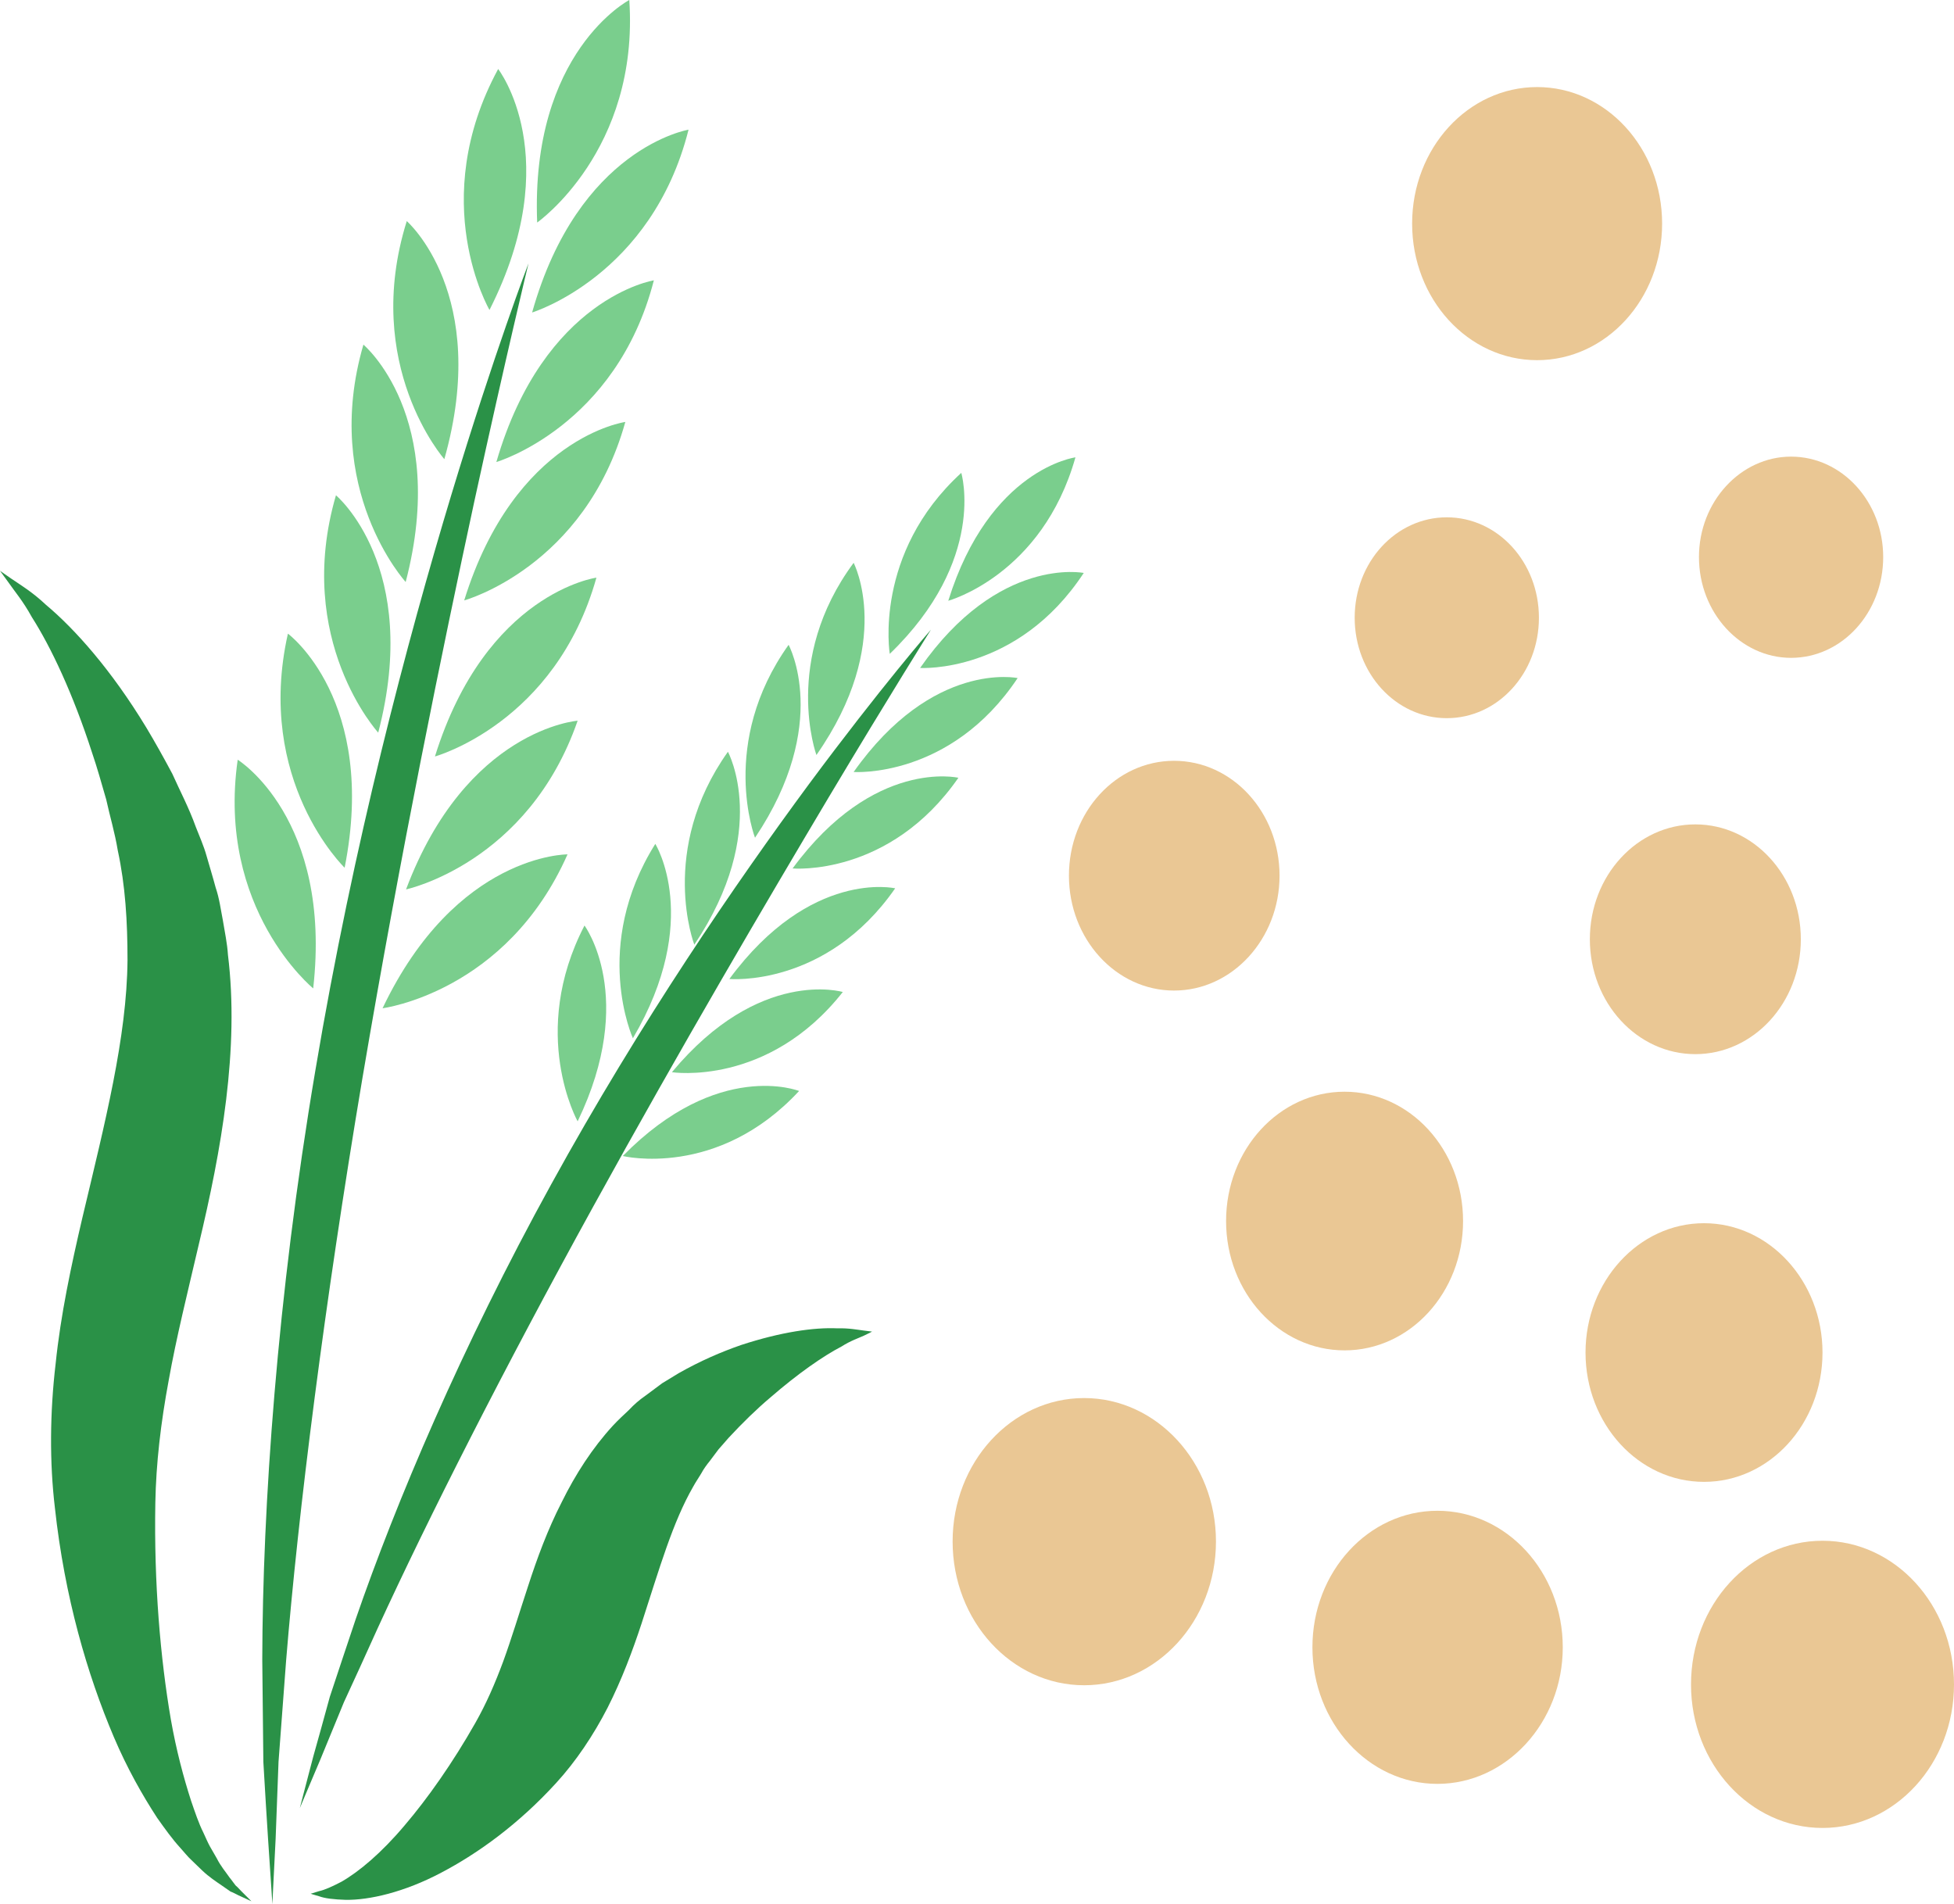 <?xml version="1.0" encoding="UTF-8" standalone="no"?>
<svg
   xmlns:dc="http://purl.org/dc/elements/1.1/"
   xmlns:cc="http://creativecommons.org/ns#"
   xmlns:rdf="http://www.w3.org/1999/02/22-rdf-syntax-ns#"
   xmlns:svg="http://www.w3.org/2000/svg"
   xmlns="http://www.w3.org/2000/svg"
   id="svg88"
   viewBox="0 0 5409 5271"
   style="clip-rule:evenodd;fill-rule:evenodd;image-rendering:optimizeQuality;shape-rendering:geometricPrecision;text-rendering:geometricPrecision"
   version="1.1"
   height="52.71mm"
   width="54.09mm"
   xml:space="preserve">
 <defs
   id="defs4">
  <style
   id="style2"
   type="text/css">
   <![CDATA[
    .fil1 {fill:#2A9147;fill-rule:nonzero}
    .fil2 {fill:#7ACE8D;fill-rule:nonzero}
    .fil0 {fill:#EAC794;fill-rule:nonzero}
   ]]>
  </style>
 </defs>
 <g
   transform="translate(-7723,-11887)"
   id="Vrstva_x0020_1">
  <path
   style="fill:#eac794;fill-rule:nonzero"
   id="path7"
   d="m 11265,14311 c 0,175 -131,318 -292,318 -161,0 -291,-143 -291,-318 0,-176 130,-318 291,-318 161,0 292,142 292,318 z"
   class="fil0" />
  <path
   style="fill:#eac794;fill-rule:nonzero"
   id="path9"
   d="m 11773,15267 c 0,198 -147,358 -328,358 -181,0 -328,-160 -328,-358 0,-198 147,-358 328,-358 181,0 328,160 328,358 z"
   class="fil0" />
  <path
   style="fill:#eac794;fill-rule:nonzero"
   id="path11"
   d="m 12708,14487 c 0,176 -131,318 -292,318 -161,0 -292,-142 -292,-318 0,-176 131,-318 292,-318 161,0 292,142 292,318 z"
   class="fil0" />
  <path
   style="fill:#eac794;fill-rule:nonzero"
   id="path13"
   d="m 12768,15631 c 0,198 -147,358 -328,358 -181,0 -328,-160 -328,-358 0,-197 147,-358 328,-358 181,0 328,161 328,358 z"
   class="fil0" />
  <path
   style="fill:#eac794;fill-rule:nonzero"
   id="path15"
   d="m 12049,16447 c 0,208 -156,378 -347,378 -191,0 -346,-170 -346,-378 0,-209 155,-378 346,-378 191,0 347,169 347,378 z"
   class="fil0" />
  <path
   style="fill:#eac794;fill-rule:nonzero"
   id="path17"
   d="m 12324,12506 c 0,209 -155,378 -346,378 -191,0 -346,-169 -346,-378 0,-209 155,-378 346,-378 191,0 346,169 346,378 z"
   class="fil0" />
  <path
   style="fill:#eac794;fill-rule:nonzero"
   id="path19"
   d="m 12936,13429 c 0,154 -114,279 -255,279 -140,0 -255,-125 -255,-279 0,-153 115,-278 255,-278 141,0 255,125 255,278 z"
   class="fil0" />
  <path
   style="fill:#eac794;fill-rule:nonzero"
   id="path21"
   d="m 11089,16154 c 0,220 -164,398 -365,398 -201,0 -364,-178 -364,-398 0,-219 163,-397 364,-397 201,0 365,178 365,397 z"
   class="fil0" />
  <path
   style="fill:#eac794;fill-rule:nonzero"
   id="path23"
   d="m 11983,13597 c 0,154 -114,278 -255,278 -141,0 -255,-124 -255,-278 0,-154 114,-278 255,-278 141,0 255,124 255,278 z"
   class="fil0" />
  <path
   style="fill:#eac794;fill-rule:nonzero"
   id="path25"
   d="m 13132,16550 c 0,219 -163,397 -364,397 -201,0 -364,-178 -364,-397 0,-220 163,-398 364,-398 201,0 364,178 364,398 z"
   class="fil0" />
  <path
   style="fill:#2a9147;fill-rule:nonzero"
   id="path27"
   d="m 8477,17158 c 0,0 -4,-64 -12,-181 -4,-59 -8,-130 -13,-213 -1,-84 -2,-178 -3,-283 1,-419 40,-999 147,-1631 106,-631 255,-1191 376,-1592 121,-400 214,-642 214,-642 0,0 -61,251 -150,659 -88,408 -204,972 -310,1598 -105,625 -177,1195 -211,1611 -8,104 -15,198 -21,280 -3,83 -6,154 -8,213 -6,116 -9,181 -9,181 z"
   class="fil1" />
  <path
   style="fill:#7ace8d;fill-rule:nonzero"
   id="path29"
   d="m 8770,13915 c 0,0 -234,-256 -117,-657 0,0 237,198 117,657 z"
   class="fil2" />
  <path
   style="fill:#7ace8d;fill-rule:nonzero"
   id="path31"
   d="m 8846,13498 c 0,0 -234,-256 -117,-657 0,0 237,198 117,657 z"
   class="fil2" />
  <path
   style="fill:#7ace8d;fill-rule:nonzero"
   id="path33"
   d="m 8953,13158 c 0,0 -229,-260 -104,-659 0,0 233,203 104,659 z"
   class="fil2" />
  <path
   style="fill:#7ace8d;fill-rule:nonzero"
   id="path35"
   d="m 9078,12745 c 0,0 -175,-300 24,-667 0,0 190,244 -24,667 z"
   class="fil2" />
  <path
   style="fill:#7ace8d;fill-rule:nonzero"
   id="path37"
   d="m 8677,14289 c 0,0 -249,-240 -157,-648 0,0 249,184 157,648 z"
   class="fil2" />
  <path
   style="fill:#7ace8d;fill-rule:nonzero"
   id="path39"
   d="m 8590,14623 c 0,0 -268,-219 -209,-633 0,0 262,162 209,633 z"
   class="fil2" />
  <path
   style="fill:#7ace8d;fill-rule:nonzero"
   id="path41"
   d="m 8927,13981 c 0,0 334,-92 447,-495 0,0 -306,42 -447,495 z"
   class="fil2" />
  <path
   style="fill:#7ace8d;fill-rule:nonzero"
   id="path43"
   d="m 9008,13549 c 0,0 334,-92 446,-494 0,0 -306,42 -446,494 z"
   class="fil2" />
  <path
   style="fill:#7ace8d;fill-rule:nonzero"
   id="path45"
   d="m 9097,13166 c 0,0 332,-98 436,-503 0,0 -304,48 -436,503 z"
   class="fil2" />
  <path
   style="fill:#7ace8d;fill-rule:nonzero"
   id="path47"
   d="m 9196,12752 c 0,0 331,-101 433,-506 0,0 -305,50 -433,506 z"
   class="fil2" />
  <path
   style="fill:#7ace8d;fill-rule:nonzero"
   id="path49"
   d="m 9210,12503 c 0,0 283,-199 255,-616 0,0 -274,143 -255,616 z"
   class="fil2" />
  <path
   style="fill:#7ace8d;fill-rule:nonzero"
   id="path51"
   d="m 8847,14349 c 0,0 338,-72 475,-467 0,0 -308,23 -475,467 z"
   class="fil2" />
  <path
   style="fill:#7ace8d;fill-rule:nonzero"
   id="path53"
   d="m 8782,14678 c 0,0 343,-44 512,-426 0,0 -308,-2 -512,426 z"
   class="fil2" />
  <path
   style="fill:#2a9147;fill-rule:nonzero"
   id="path55"
   d="m 8553,16892 c 0,0 13,-51 37,-142 13,-45 28,-101 46,-166 21,-63 45,-136 72,-216 110,-319 292,-751 541,-1203 248,-451 513,-836 713,-1107 201,-271 338,-428 338,-428 0,0 -111,176 -283,464 -172,289 -407,688 -653,1135 -246,447 -455,859 -595,1164 -34,76 -66,145 -94,206 -25,61 -47,114 -65,158 -37,87 -57,135 -57,135 z"
   class="fil1" />
  <path
   style="fill:#7ace8d;fill-rule:nonzero"
   id="path57"
   d="m 9645,14502 c 0,0 -101,-261 93,-534 0,0 119,218 -93,534 z"
   class="fil2" />
  <path
   style="fill:#7ace8d;fill-rule:nonzero"
   id="path59"
   d="m 9813,14206 c 0,0 -101,-262 93,-534 0,0 119,218 -93,534 z"
   class="fil2" />
  <path
   style="fill:#7ace8d;fill-rule:nonzero"
   id="path61"
   d="m 9983,13977 c 0,0 -96,-263 103,-532 0,0 115,220 -103,532 z"
   class="fil2" />
  <path
   style="fill:#7ace8d;fill-rule:nonzero"
   id="path63"
   d="m 10186,13697 c 0,0 -46,-278 198,-501 0,0 72,240 -198,501 z"
   class="fil2" />
  <path
   style="fill:#7ace8d;fill-rule:nonzero"
   id="path65"
   d="m 9475,14761 c 0,0 -116,-254 62,-538 0,0 131,210 -62,538 z"
   class="fil2" />
  <path
   style="fill:#7ace8d;fill-rule:nonzero"
   id="path67"
   d="m 9322,14991 c 0,0 -136,-243 19,-542 0,0 147,198 -19,542 z"
   class="fil2" />
  <path
   style="fill:#7ace8d;fill-rule:nonzero"
   id="path69"
   d="m 9742,14597 c 0,0 268,24 459,-251 0,0 -234,-54 -459,251 z"
   class="fil2" />
  <path
   style="fill:#7ace8d;fill-rule:nonzero"
   id="path71"
   d="m 9917,14291 c 0,0 268,24 459,-251 0,0 -234,-55 -459,251 z"
   class="fil2" />
  <path
   style="fill:#7ace8d;fill-rule:nonzero"
   id="path73"
   d="m 10086,14024 c 0,0 268,19 454,-260 0,0 -235,-50 -454,260 z"
   class="fil2" />
  <path
   style="fill:#7ace8d;fill-rule:nonzero"
   id="path75"
   d="m 10270,13736 c 0,0 269,17 453,-263 0,0 -236,-48 -453,263 z"
   class="fil2" />
  <path
   style="fill:#7ace8d;fill-rule:nonzero"
   id="path77"
   d="m 10348,13550 c 0,0 260,-71 352,-397 0,0 -238,31 -352,397 z"
   class="fil2" />
  <path
   style="fill:#7ace8d;fill-rule:nonzero"
   id="path79"
   d="m 9583,14855 c 0,0 266,41 473,-222 0,0 -231,-69 -473,222 z"
   class="fil2" />
  <path
   style="fill:#7ace8d;fill-rule:nonzero"
   id="path81"
   d="m 9447,15087 c 0,0 262,64 488,-180 0,0 -224,-89 -488,180 z"
   class="fil2" />
  <path
   style="fill:#2a9147;fill-rule:nonzero"
   id="path83"
   d="m 7723,13467 c 0,0 11,8 33,23 22,15 57,36 94,71 80,67 181,180 278,340 24,40 48,83 72,128 21,47 46,94 65,147 10,26 22,52 30,81 8,28 17,57 25,87 10,29 14,60 20,91 5,31 12,63 14,95 32,260 -18,540 -81,803 -31,133 -62,257 -83,375 -22,118 -35,230 -37,339 -4,224 14,431 43,600 15,85 35,160 56,225 11,32 21,62 34,88 6,13 12,27 18,38 7,12 13,23 19,33 11,22 25,38 36,54 6,7 11,15 16,21 6,5 11,11 15,15 19,19 29,29 29,29 0,0 -13,-6 -37,-17 -6,-3 -13,-7 -21,-10 -7,-5 -14,-10 -23,-16 -16,-11 -36,-24 -55,-42 -9,-9 -20,-19 -30,-29 -11,-10 -20,-22 -31,-34 -22,-24 -42,-52 -64,-83 -41,-63 -83,-137 -120,-224 -73,-172 -136,-386 -163,-634 -15,-126 -14,-263 2,-399 14,-136 43,-271 74,-404 63,-265 123,-499 125,-713 0,-107 -6,-207 -27,-304 -8,-49 -22,-95 -32,-141 -13,-45 -25,-88 -39,-129 -53,-164 -114,-293 -167,-376 -24,-44 -49,-73 -64,-95 -16,-22 -24,-33 -24,-33 z"
   class="fil1" />
  <path
   style="fill:#2a9147;fill-rule:nonzero"
   id="path85"
   d="m 10137,15573 c 0,0 -7,4 -22,11 -15,7 -37,14 -62,30 -52,27 -122,76 -197,141 -38,32 -77,70 -116,112 -9,10 -18,21 -28,32 -8,10 -16,22 -24,32 -9,11 -17,22 -24,35 -7,12 -15,23 -22,36 -57,99 -93,225 -143,379 -25,76 -55,156 -94,233 -39,76 -88,149 -142,208 -104,114 -216,195 -319,249 -102,54 -199,76 -264,75 -33,-1 -58,-4 -74,-10 -15,-4 -23,-7 -23,-7 0,0 8,-2 23,-7 15,-3 37,-13 62,-26 49,-28 111,-80 175,-156 64,-75 133,-173 196,-284 30,-53 54,-108 77,-170 23,-63 44,-133 69,-209 25,-77 54,-156 93,-232 38,-77 85,-150 142,-212 14,-15 29,-29 44,-43 14,-15 29,-28 45,-39 16,-12 32,-24 47,-35 15,-9 31,-19 46,-28 60,-34 118,-59 173,-78 110,-36 202,-49 266,-46 31,-1 56,4 72,6 16,2 24,3 24,3 z"
   class="fil1" />
 </g>
</svg>